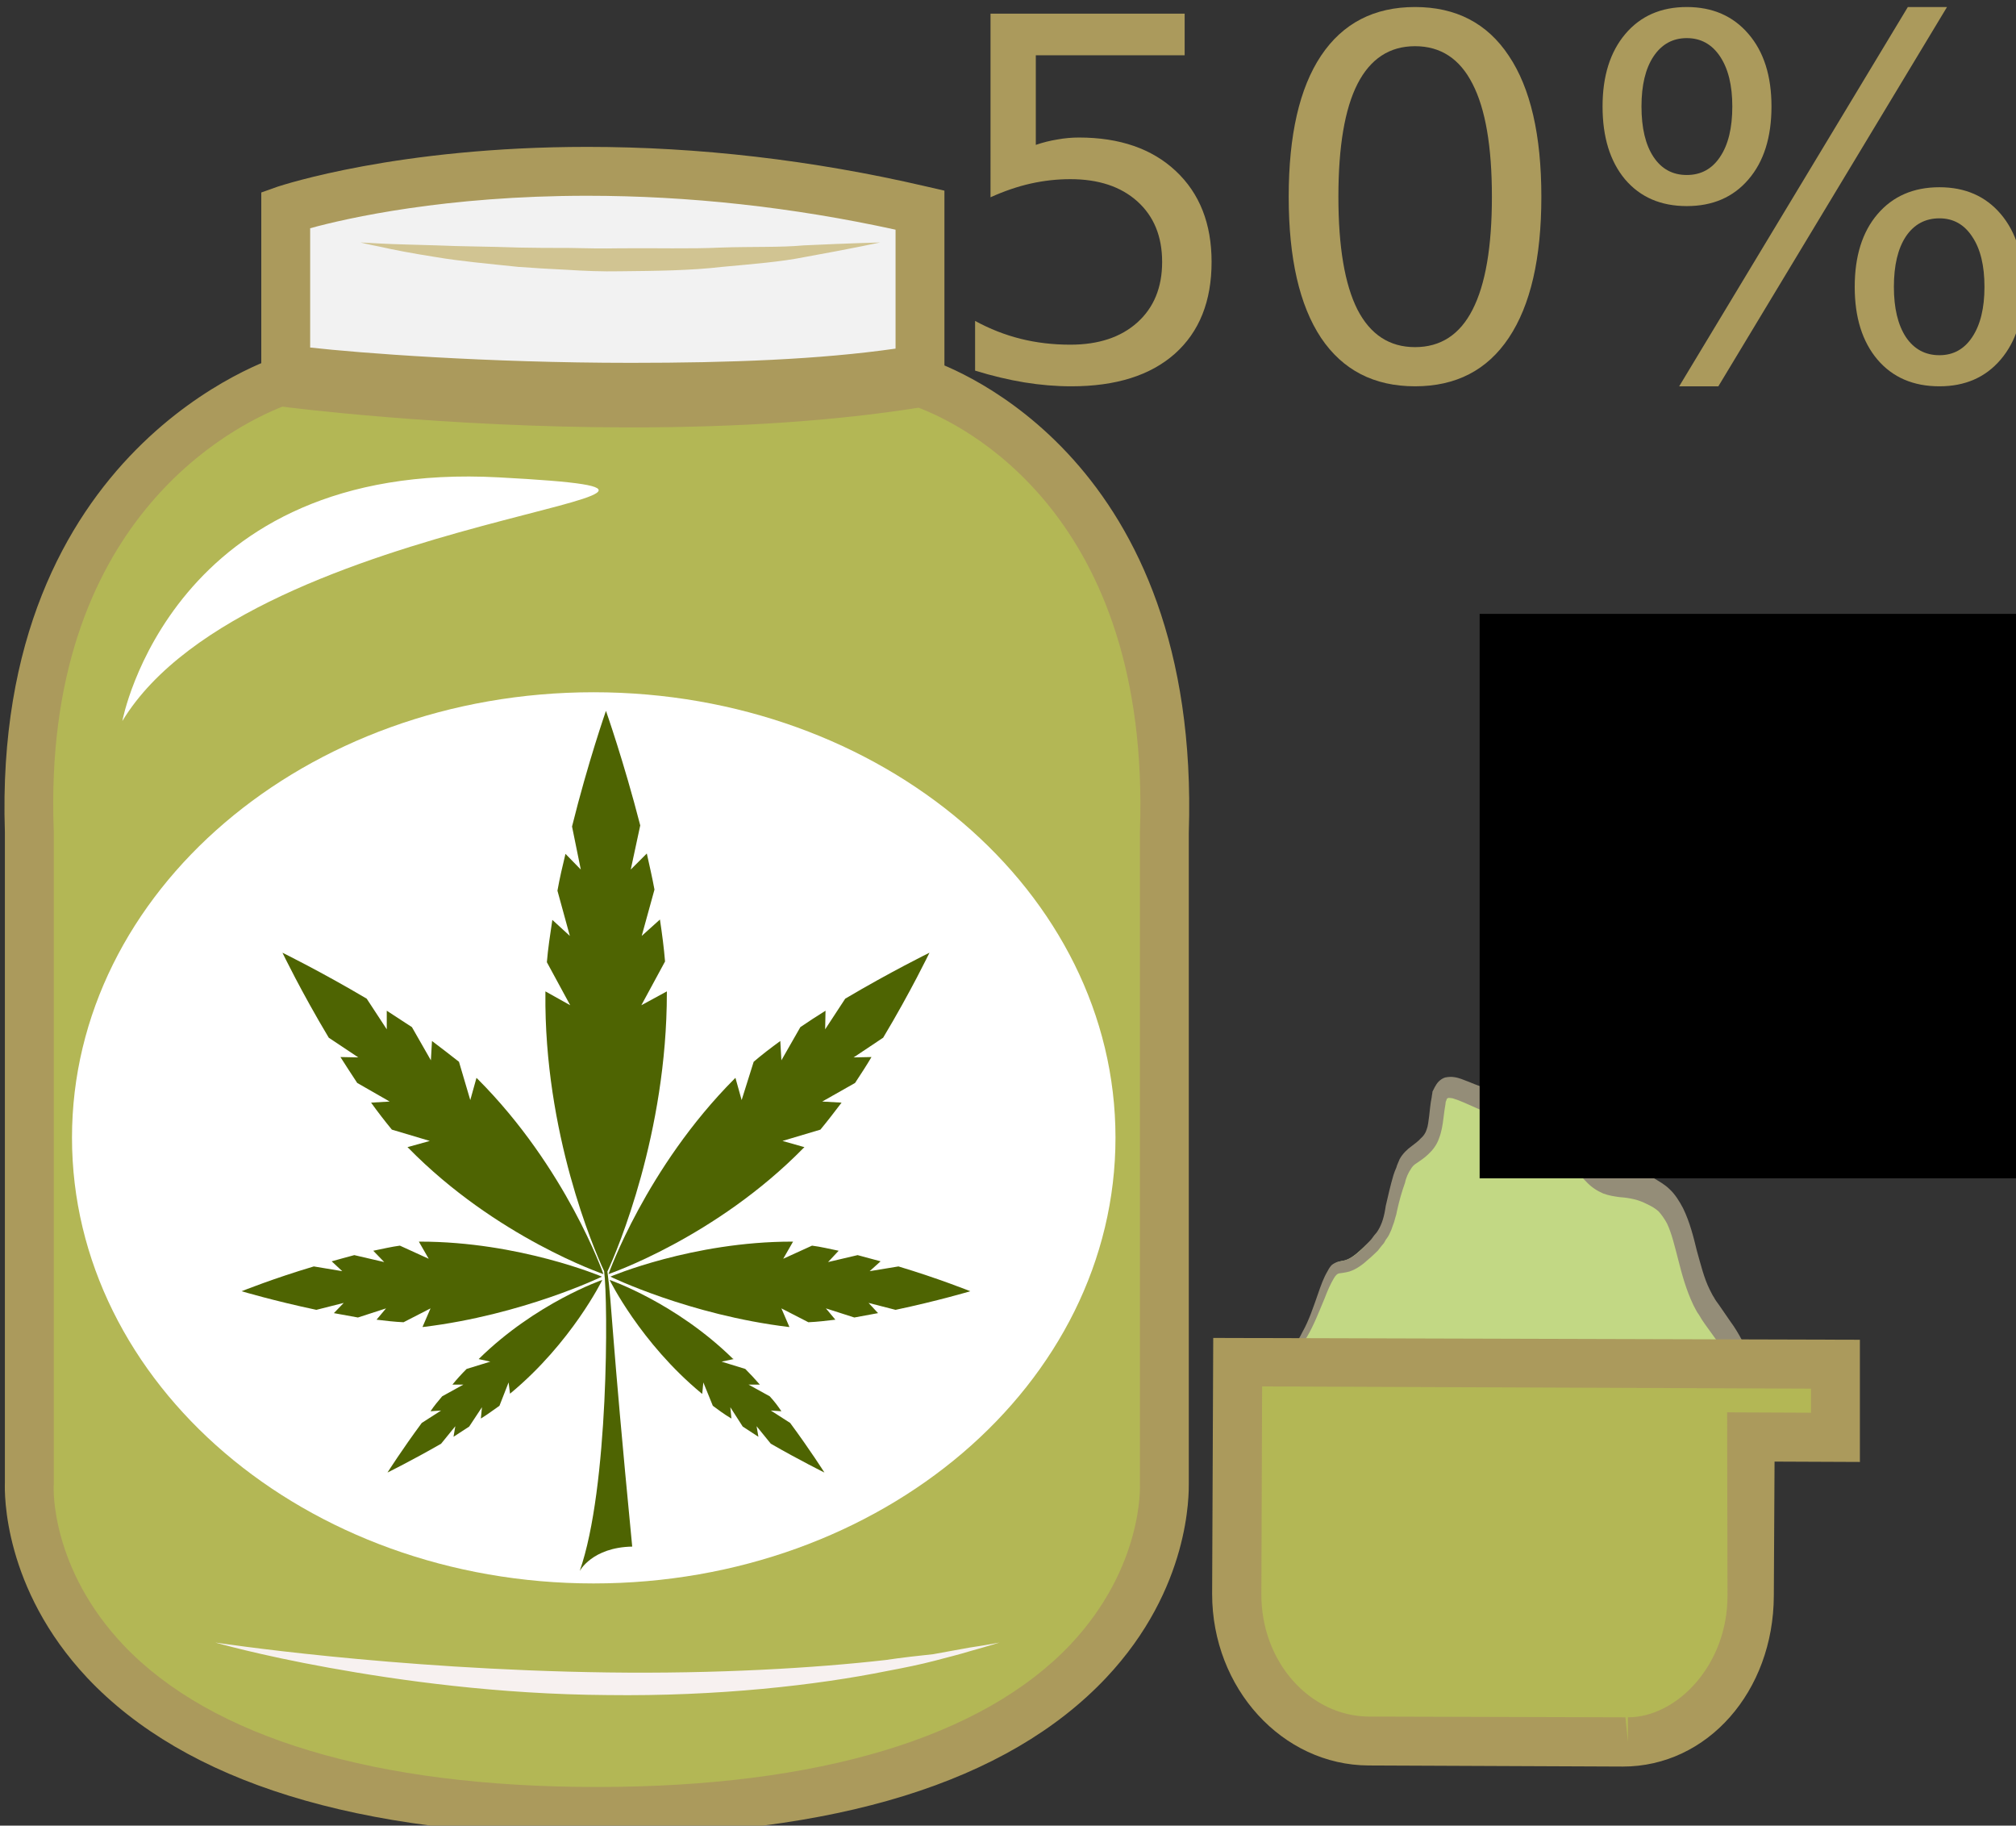 <?xml version="1.0" encoding="UTF-8" standalone="no"?>
<!-- Created with Inkscape (http://www.inkscape.org/) -->

<svg
   xmlns:dc="http://purl.org/dc/elements/1.1/"
   xmlns:cc="http://creativecommons.org/ns#"
   xmlns:rdf="http://www.w3.org/1999/02/22-rdf-syntax-ns#"
   xmlns:svg="http://www.w3.org/2000/svg"
   xmlns="http://www.w3.org/2000/svg"
   xmlns:sodipodi="http://sodipodi.sourceforge.net/DTD/sodipodi-0.dtd"
   xmlns:inkscape="http://www.inkscape.org/namespaces/inkscape"
   width="1464.753mm"
   height="1326.19mm"
   viewBox="0 0 1464.753 1326.19"
   version="1.1"
   id="svg8"
   inkscape:version="0.92.4 (5da689c313, 2019-01-14)"
   sodipodi:docname="Konopný protein 50%.svg">
  <rect x="0" y="0" width="1464.753" height="1326.19" fill="#333333" stroke="none"/>
  <defs
     id="defs2">
    <style
       type="text/css"
       id="style2">
   <![CDATA[
    .fil9 {fill:#AB9A5C}
    .fil8 {fill:#4E6402;fill-rule:nonzero}
    .fil1 {fill:#948D78;fill-rule:nonzero}
    .fil3 {fill:#AB9A5C;fill-rule:nonzero}
    .fil2 {fill:#B3B755;fill-rule:nonzero}
    .fil0 {fill:#C2D884;fill-rule:nonzero}
    .fil7 {fill:#D1C492;fill-rule:nonzero}
    .fil4 {fill:#F2F2F2;fill-rule:nonzero}
    .fil5 {fill:#F7F1F0;fill-rule:nonzero}
    .fil6 {fill:white;fill-rule:nonzero}
   ]]>
  </style>
  </defs>
  <sodipodi:namedview
     id="base"
     pagecolor="#ffffff"
     bordercolor="#666666"
     borderopacity="1.0"
     inkscape:pageopacity="0.0"
     inkscape:pageshadow="2"
     inkscape:zoom="0.065276308"
     inkscape:cx="5371.4758"
     inkscape:cy="2616.3935"
     inkscape:document-units="mm"
     inkscape:current-layer="Vrstva_x0020_1"
     showgrid="false"
     inkscape:window-width="1920"
     inkscape:window-height="1001"
     inkscape:window-x="-9"
     inkscape:window-y="-9"
     inkscape:window-maximized="1" />
  <g
     inkscape:label="Vrstva 1"
     inkscape:groupmode="layer"
     id="layer1"
     transform="translate(1062.873,485.436)">
 
 <g
   transform="matrix(0.265,0,0,0.265,-3122.615,-3730.188)"
   id="Vrstva_x0020_1">

  <g
   id="_661064128">
   <path
   d="m 11242,16162 c 27,-33 117,93 226,138 108,45 140,134 254,81 115,-53 230,-117 287,-112 57,6 78,105 218,78 139,-27 223,-62 290,-205 68,-142 19,-195 -57,-303 -76,-108 -55,-268 -148,-322 -93,-54 -145,9 -207,-107 -61,-117 -66,-232 -160,-197 -93,35 -67,62 -129,35 -62,-27 -88,-36 -98,8 -11,45 0,99 -42,134 -42,36 -35,39 -62,128 -25,89 -23,95 -100,166 -78,71 -62,-15 -109,118 -47,132 -69,141 -116,213 -47,71 -109,84 -79,138 0,0 29,14 32,9 z"
   style="fill:#c2d884;fill-rule:nonzero"
   id="path7"
   class="fil0"
   inkscape:connector-curvature="0" />

   <path
   d="m 11254,16139 c 22,0 49,23 87,54 37,32 83,70 133,91 38,16 66,36 92,54 33,24 59,42 92,42 18,0 36,-5 58,-14 21,-11 44,-22 66,-32 96,-46 177,-86 229,-81 24,2 43,18 62,35 28,23 55,47 109,47 13,0 27,-2 42,-5 140,-27 214,-61 278,-195 60,-125 26,-173 -43,-268 l -13,-18 c -35,-50 -49,-108 -64,-164 -17,-68 -32,-126 -78,-153 -33,-20 -60,-23 -86,-25 -44,-6 -85,-11 -128,-90 -17,-33 -30,-66 -41,-94 -32,-79 -48,-113 -97,-94 -35,12 -52,24 -65,32 -10,8 -21,15 -35,15 -10,0 -22,-4 -42,-13 -28,-12 -51,-21 -63,-21 -4,0 -9,0 -13,18 -3,12 -4,25 -6,38 -3,35 -7,75 -42,105 -29,25 -30,29 -43,76 -3,12 -7,27 -13,44 l -5,21 c -21,71 -25,84 -100,152 -32,30 -50,35 -66,38 -9,2 -14,3 -38,73 -36,104 -59,135 -89,175 -8,12 -18,24 -29,42 -18,27 -38,46 -54,61 -28,29 -35,37 -27,55 5,2 10,4 14,5 4,-4 11,-6 18,-6 z m 404,275 c -44,0 -77,-23 -111,-48 -26,-18 -51,-37 -86,-51 -54,-22 -103,-63 -142,-96 -24,-21 -55,-46 -65,-46 0,2 -6,7 -15,7 -12,0 -29,-9 -36,-11 l -4,-3 -3,-5 c -27,-45 1,-72 30,-100 15,-15 33,-32 50,-55 11,-18 20,-32 30,-44 28,-39 48,-67 83,-166 28,-77 35,-89 63,-95 9,-1 23,-4 50,-29 69,-62 70,-70 90,-138 l 7,-21 c 5,-17 9,-31 11,-42 14,-50 17,-61 54,-93 25,-21 28,-52 31,-83 2,-14 3,-28 6,-43 2,-10 11,-43 46,-43 19,0 43,9 76,24 15,6 24,9 29,9 4,0 7,-2 17,-9 13,-8 33,-21 70,-36 14,-5 26,-7 37,-7 55,0 78,55 104,120 11,28 24,60 41,91 33,64 60,68 101,72 27,3 60,7 99,30 58,34 76,101 94,173 13,54 27,109 58,153 l 14,19 c 68,96 114,158 45,302 -69,145 -155,186 -302,213 -17,3 -33,5 -48,5 -66,0 -102,-31 -131,-55 -16,-14 -29,-26 -44,-27 -42,-4 -123,36 -211,78 -22,10 -44,22 -66,32 -27,12 -49,18 -72,18 z"
   style="fill:#c2d884;fill-rule:nonzero"
   id="path9"
   class="fil0"
   inkscape:connector-curvature="0" />

   <path
   d="m 11242,16162 c 0,-1 0,1 -4,1 -5,-1 -13,-3 -28,-10 -2,-3 -7,-11 -9,-23 -4,-13 2,-32 12,-45 9,-15 23,-29 36,-47 14,-18 27,-42 44,-65 17,-23 36,-47 51,-78 17,-30 29,-66 43,-106 7,-20 14,-41 26,-61 3,-6 7,-12 11,-16 5,-4 11,-7 17,-9 10,-2 18,-3 25,-6 14,-5 30,-18 44,-32 7,-8 15,-15 22,-23 l 9,-12 6,-7 4,-6 c 11,-18 17,-39 21,-67 6,-26 13,-57 21,-84 2,-7 5,-14 8,-21 2,-8 6,-15 9,-23 8,-15 22,-28 32,-35 9,-7 19,-14 26,-22 7,-6 13,-14 16,-24 4,-10 5,-23 7,-37 2,-16 3,-33 7,-52 0,-4 2,-10 2,-15 3,-5 5,-11 9,-17 6,-11 16,-19 26,-22 10,-2 18,-2 24,-1 8,1 14,3 20,5 25,9 50,21 68,25 l 3,1 c 1,0 2,0 2,0 2,-1 3,0 5,-1 2,-1 8,-6 13,-9 12,-8 24,-15 37,-22 13,-6 25,-12 39,-17 7,-2 14,-4 22,-5 8,-1 17,0 26,1 17,4 34,17 46,32 12,16 20,33 28,49 15,34 26,66 40,96 14,29 29,58 46,75 8,8 17,15 27,19 11,4 23,6 36,7 28,2 60,7 90,21 13,8 30,17 44,31 14,13 26,32 36,51 19,39 29,80 38,117 11,39 20,76 35,106 4,7 7,15 12,22 3,6 8,13 14,21 10,15 21,30 31,45 11,15 21,31 31,50 10,19 18,41 24,67 5,25 4,53 0,77 -2,12 -4,23 -7,34 -3,11 -7,21 -11,31 -8,20 -16,38 -26,54 -9,17 -17,34 -29,49 l -16,23 c -5,8 -12,13 -18,20 l -18,19 c -7,5 -14,9 -21,15 -53,39 -110,53 -163,65 -27,5 -54,11 -82,10 -28,0 -57,-7 -82,-22 -27,-14 -49,-38 -67,-52 -9,-7 -17,-10 -26,-11 -11,1 -21,0 -31,3 -45,9 -89,29 -130,47 -42,18 -82,36 -120,53 -20,9 -41,14 -62,14 -20,1 -40,-4 -58,-14 -35,-19 -64,-45 -92,-63 -15,-10 -29,-17 -42,-24 -14,-7 -28,-14 -41,-22 -25,-15 -46,-33 -66,-49 -38,-33 -67,-61 -88,-74 -10,-8 -19,-11 -25,-10 -6,1 -9,5 -9,5 0,0 2,-4 9,-6 6,-2 15,1 26,7 22,12 52,39 91,68 20,14 42,30 67,43 13,8 26,12 41,18 14,7 29,13 43,22 31,17 60,41 93,57 32,16 69,10 105,-7 38,-19 76,-39 118,-60 41,-21 85,-42 134,-56 11,-3 25,-4 39,-4 15,0 30,6 42,15 25,18 43,37 64,47 21,12 44,15 67,15 24,0 49,-6 74,-12 52,-12 104,-28 148,-63 6,-4 12,-8 16,-13 l 16,-16 c 4,-6 10,-9 15,-16 l 13,-20 c 9,-11 16,-28 25,-42 7,-15 15,-30 21,-46 2,-8 5,-16 7,-24 3,-8 4,-15 6,-23 2,-16 2,-29 -1,-43 -6,-28 -23,-57 -43,-86 -10,-14 -21,-29 -31,-43 -5,-7 -11,-16 -16,-25 -7,-9 -11,-19 -16,-28 -19,-40 -31,-83 -41,-123 -10,-38 -18,-73 -31,-100 -7,-13 -15,-24 -23,-33 -9,-8 -19,-14 -32,-20 -23,-12 -47,-17 -75,-19 -14,-2 -29,-4 -45,-10 -16,-7 -32,-17 -45,-31 -7,-7 -14,-14 -19,-23 -5,-8 -10,-15 -15,-24 -9,-17 -17,-33 -24,-49 -15,-33 -27,-67 -39,-97 -6,-13 -13,-27 -19,-36 -8,-8 -14,-13 -22,-16 -9,-1 -18,-1 -28,3 -11,3 -23,8 -35,13 -11,6 -21,12 -32,18 -6,5 -11,9 -21,13 -4,1 -9,2 -14,2 h -8 l -5,-1 -12,-2 -9,-4 c -7,-3 -13,-6 -18,-8 -11,-5 -23,-10 -33,-14 -6,-2 -12,-4 -15,-5 -5,-1 -10,-1 -12,-1 -1,1 -3,2 -4,3 0,1 0,2 -1,4 -1,2 -2,4 -2,8 -2,11 -4,26 -6,42 -2,17 -5,36 -12,54 -6,18 -18,33 -29,43 -10,10 -21,17 -31,24 -10,6 -14,11 -19,20 -3,4 -5,9 -8,15 -2,6 -5,12 -6,19 -9,25 -16,50 -22,77 -1,7 -3,14 -5,20 -2,8 -4,15 -7,22 -2,7 -5,14 -8,20 -3,7 -7,13 -11,18 l -5,9 -6,7 -11,14 c -9,8 -16,16 -25,23 -16,15 -34,28 -53,34 -11,3 -21,4 -28,5 -5,1 -9,5 -14,13 -9,15 -18,35 -25,54 -16,38 -30,75 -49,107 -18,30 -38,54 -55,75 -18,22 -32,44 -46,61 -15,17 -29,31 -39,44 -11,12 -16,27 -13,40 1,12 6,20 8,24 13,7 22,9 27,10 4,0 4,-2 4,-1 z"
   style="fill:#948d78;fill-rule:nonzero"
   id="path11"
   class="fil1"
   inkscape:connector-curvature="0" />

   <path
   d="m 10964,14525 c 35,-920 -534,-1188 -668,-1232 v 1 c -770,125 -1741,0 -1741,0 v -9 c 0,0 -736,219 -702,1240 v 1785 c 0,0 -54,899 1556,899 1610,0 1555,-899 1555,-899 z"
   style="fill:#b3b755;fill-rule:nonzero"
   id="path13"
   class="fil2"
   inkscape:connector-curvature="0" />

   <path
   d="m 8547,13359 c -131,52 -660,310 -627,1163 v 1790 3 c -1,8 -9,228 192,440 241,253 690,388 1297,388 609,0 1058,-136 1299,-391 200,-213 190,-435 190,-437 v -5 -1785 c 31,-874 -491,-1119 -607,-1163 -228,36 -492,54 -789,54 -513,0 -950,-56 -955,-57 z m 862,3917 c -656,0 -1127,-146 -1397,-432 -231,-246 -227,-506 -226,-535 v -1784 c -35,-1058 743,-1301 750,-1303 l 87,-26 v 38 c 133,14 483,48 879,48 272,0 516,-16 726,-46 v -35 l 89,28 c 76,25 748,276 715,1298 v 1782 c 0,29 5,289 -227,535 -270,286 -740,432 -1396,432 z"
   style="fill:#ab9a5c;fill-rule:nonzero"
   id="path15"
   class="fil3"
   inkscape:connector-curvature="0" />

   <path
   d="m 8555,12820 v 429 8 c 0,0 971,126 1741,0 v -1 -436 c -1038,-238 -1741,0 -1741,0 z"
   style="fill:#f2f2f2;fill-rule:nonzero"
   id="path17"
   class="fil4"
   inkscape:connector-curvature="0" />

   <path
   d="m 8623,13197 c 133,15 483,42 879,42 h 1 c 271,0 515,-9 725,-39 v -326 c -283,-62 -568,-93 -845,-93 -388,0 -658,61 -760,89 z m 880,176 h -1 c -513,0 -950,-53 -955,-54 l -58,-3 v -544 l 45,-16 c 13,-4 329,-109 849,-109 305,0 617,36 927,108 l 52,12 v 546 l -56,6 c -230,38 -501,54 -803,54 z"
   style="fill:#ab9a5c;fill-rule:nonzero"
   id="path19"
   class="fil3"
   inkscape:connector-curvature="0" />

   <path
   d="m 10513,16747 c 0,0 -28,9 -82,24 -26,8 -58,16 -96,26 -38,10 -82,19 -130,28 -193,39 -465,70 -767,66 -300,-2 -571,-40 -764,-75 -194,-35 -311,-69 -311,-69 0,0 482,74 1076,82 298,4 568,-12 761,-34 48,-7 92,-12 131,-16 38,-7 71,-13 99,-18 54,-8 83,-14 83,-14 z"
   style="fill:#f7f1f0;fill-rule:nonzero"
   id="path21"
   class="fil5"
   inkscape:connector-curvature="0" />

   <path
   d="m 8108,14221 c 0,0 133,-717 1033,-668 899,48 -680,85 -1033,668 z"
   style="fill:#ffffff;fill-rule:nonzero"
   id="path23"
   class="fil6"
   inkscape:connector-curvature="0" />

   <path
   d="m 10186,12909 c 0,0 -79,17 -207,40 -64,13 -141,19 -227,27 -85,10 -180,11 -279,12 -50,1 -98,-1 -145,-4 -46,-2 -92,-5 -134,-8 -86,-9 -163,-16 -227,-27 -64,-10 -116,-20 -151,-28 -36,-7 -55,-12 -55,-12 0,0 20,1 56,3 36,2 88,3 153,5 64,3 142,3 227,6 42,1 87,1 133,1 47,1 94,2 143,1 98,-1 192,2 276,-2 86,-3 163,0 227,-6 129,-6 210,-8 210,-8 z"
   style="fill:#d1c492;fill-rule:nonzero"
   id="path25"
   class="fil7"
   inkscape:connector-curvature="0" />

   <path
   d="m 12805,15984 h -234 l -306,-1 -1099,-4 -2,635 c -1,222 161,403 361,403 l 696,2 c 201,1 347,-178 348,-400 l 1,-435 235,1 z"
   style="fill:#b3b755;fill-rule:nonzero"
   id="path27"
   class="fil2"
   inkscape:connector-curvature="0" />

   <path
   d="m 11233,16045 -2,569 c -1,185 132,335 295,336 l 703,2 7,67 v -67 c 134,0 273,-143 273,-333 l -1,-503 230,1 v -66 z m 989,1042 h -1 l -696,-3 c -237,-1 -429,-212 -429,-470 l 3,-702 1773,5 v 335 l -234,-1 -2,368 c -1,262 -182,468 -414,468 z"
   style="fill:#ab9a5c;fill-rule:nonzero"
   id="path29"
   class="fil3"
   inkscape:connector-curvature="0" />

   <path
   d="m 10831,15363 c 0,675 -640,1222 -1431,1222 -790,0 -1430,-547 -1430,-1222 0,-674 640,-1221 1430,-1221 791,0 1431,547 1431,1221 z"
   style="fill:#ffffff;fill-rule:nonzero"
   id="path31"
   class="fil6"
   inkscape:connector-curvature="0" />

   <path
   d="m 9062,15260 -31,-105 c -24,-19 -49,-38 -74,-57 l -3,53 -52,-91 c -23,-15 -46,-30 -69,-45 v 51 l -55,-84 c -125,-74 -231,-126 -231,-126 0,0 52,108 127,233 l 81,54 -49,-1 c 15,24 31,48 46,71 l 89,51 -51,3 c 18,25 38,51 57,74 l 104,31 -61,17 c 1,1 1,2 2,2 241,246 535,346 535,346 0,0 -102,-292 -345,-535 -1,-1 -2,-2 -3,-3 z"
   style="fill:#4e6402;fill-rule:nonzero"
   id="path33"
   class="fil8"
   inkscape:connector-curvature="0" />

   <path
   d="m 8948,15695 -79,-36 c -23,3 -48,9 -73,14 l 30,31 -82,-19 c -21,6 -42,11 -62,17 l 29,27 -78,-13 c -111,33 -198,68 -198,68 0,0 91,27 205,51 l 75,-19 -27,28 c 22,4 44,8 66,12 l 77,-25 -26,31 c 25,3 50,6 74,7 l 74,-38 -22,51 h 2 c 273,-33 490,-138 490,-138 0,0 -226,-96 -499,-96 h -3 z"
   style="fill:#4e6402;fill-rule:nonzero"
   id="path35"
   class="fil8"
   inkscape:connector-curvature="0" />

   <path
   d="m 9117,15977 -65,20 c -13,13 -26,27 -39,43 h 30 l -58,32 c -11,13 -22,26 -32,41 l 29,-2 -53,34 c -54,73 -94,136 -94,136 0,0 67,-33 147,-79 l 39,-48 -5,29 c 15,-10 28,-18 43,-28 l 35,-53 -3,31 c 21,-13 35,-24 51,-35 l 25,-64 4,31 c 0,0 1,-1 1,-1 168,-139 252,-311 252,-311 0,0 -181,62 -338,216 0,0 0,0 -1,1 z"
   style="fill:#4e6402;fill-rule:nonzero"
   id="path37"
   class="fil8"
   inkscape:connector-curvature="0" />

   <path
   d="m 9806,15260 33,-105 c 22,-19 47,-38 73,-57 l 3,53 52,-91 c 22,-15 45,-30 69,-45 l -1,51 55,-84 c 125,-74 231,-126 231,-126 0,0 -52,108 -127,233 l -81,54 49,-1 c -14,24 -30,48 -45,71 l -90,51 53,3 c -19,25 -39,51 -58,74 l -104,31 60,17 c -1,1 -1,2 -2,2 -241,246 -535,346 -535,346 0,0 103,-292 345,-535 1,-1 2,-2 3,-3 z"
   style="fill:#4e6402;fill-rule:nonzero"
   id="path39"
   class="fil8"
   inkscape:connector-curvature="0" />

   <path
   d="m 9920,15695 79,-36 c 24,3 48,9 73,14 l -29,31 81,-19 c 21,6 42,11 63,17 l -30,27 79,-13 c 110,33 197,68 197,68 0,0 -91,27 -205,51 l -74,-19 26,28 c -21,4 -44,8 -65,12 l -78,-25 26,31 c -25,3 -50,6 -74,7 l -74,-38 22,51 h -2 c -273,-33 -489,-138 -489,-138 0,0 225,-96 498,-96 h 3 z"
   style="fill:#4e6402;fill-rule:nonzero"
   id="path41"
   class="fil8"
   inkscape:connector-curvature="0" />

   <path
   d="m 9751,15977 65,20 c 13,13 26,27 40,43 h -31 l 58,32 c 12,13 22,26 32,41 l -29,-2 53,34 c 54,73 94,136 94,136 0,0 -67,-33 -147,-79 l -39,-48 5,29 c -15,-10 -28,-18 -43,-28 l -34,-53 3,31 c -22,-13 -36,-24 -51,-35 l -26,-64 -3,31 c -1,0 -2,-1 -2,-1 -168,-139 -252,-311 -252,-311 0,0 181,62 338,216 1,0 1,0 2,1 z"
   style="fill:#4e6402;fill-rule:nonzero"
   id="path43"
   class="fil8"
   inkscape:connector-curvature="0" />

   <path
   d="m 9601,14966 c 0,-1 0,-3 0,-4 l -70,38 65,-120 c -3,-37 -8,-75 -14,-115 l -50,45 35,-127 c -6,-33 -14,-67 -21,-99 l -44,44 26,-121 c -45,-175 -94,-314 -94,-314 0,0 -49,140 -93,317 l 24,118 -42,-43 c -8,33 -16,67 -22,101 l 34,124 -48,-44 c -6,40 -12,79 -15,116 l 64,118 -68,-38 c 0,2 0,3 0,4 -4,384 133,703 161,763 11,83 13,595 -67,822 0,0 34,-65 144,-67 -59,-608 -55,-657 -68,-754 28,-60 163,-379 163,-764 z"
   style="fill:#4e6402;fill-rule:nonzero"
   id="path45"
   class="fil8"
   inkscape:connector-curvature="0" />

  </g>

  
 <g
   aria-label="50%"
   transform="matrix(2.062,0,0,2.062,13379.995,13267.735)"
   style="font-style:normal;font-variant:normal;font-weight:normal;font-stretch:normal;font-size:666.667px;line-height:0;font-family:SimSun;-inkscape-font-specification:SimSun;letter-spacing:0px;word-spacing:0px;fill:#ab9a5c;fill-opacity:1;stroke:none"
   id="flowRoot821">
  <path
     d="m -1402.345,-478.185 h 258.138 v 55.339 h -197.917 v 119.141 q 14.323,-4.883 28.646,-7.161 14.323,-2.604 28.646,-2.604 81.38,0 128.906,44.596 47.526,44.596 47.526,120.768 0,78.451 -48.828,122.07 -48.828,43.294 -137.695,43.294 -30.599,0 -62.5,-5.208 -31.576,-5.208 -65.43,-15.625 V -69.656 q 29.297,15.951 60.547,23.763 31.25,7.812 66.081,7.812 56.315,0 89.193,-29.622 32.878,-29.622 32.878,-80.404 0,-50.781 -32.878,-80.404 -32.878,-29.622 -89.193,-29.622 -26.367,0 -52.734,5.859 -26.042,5.859 -53.385,18.229 z"
     style="font-style:normal;font-variant:normal;font-weight:normal;font-stretch:normal;font-family:sans-serif;-inkscape-font-specification:sans-serif;fill:#ab9a5c;fill-opacity:1"
     id="path919"
     inkscape:connector-curvature="0" />
  <path
     d="m -837.892,-434.891 q -50.781,0 -76.497,50.13 -25.391,49.805 -25.391,150.065 0,99.935 25.391,150.065 25.716,49.805 76.497,49.805 51.107,0 76.497,-49.805 25.716,-50.13 25.716,-150.065 0,-100.26 -25.716,-150.065 -25.391,-50.13 -76.497,-50.13 z m 0,-52.083 q 81.706,0 124.674,64.779 43.294,64.453 43.294,187.5 0,122.721 -43.294,187.5 -42.969,64.453 -124.674,64.453 -81.706,0 -125,-64.453 -42.969,-64.779 -42.969,-187.5 0,-123.047 42.969,-187.5 43.294,-64.779 125,-64.779 z"
     style="font-style:normal;font-variant:normal;font-weight:normal;font-stretch:normal;font-family:sans-serif;-inkscape-font-specification:sans-serif;fill:#ab9a5c;fill-opacity:1"
     id="path921"
     inkscape:connector-curvature="0" />
  <path
     d="m -140.626,-206.049 q -28.32,0 -44.596,24.089 -15.951,24.089 -15.951,67.057 0,42.318 15.951,66.732 16.276,24.089 44.596,24.089 27.669,0 43.62,-24.089 16.276,-24.414 16.276,-66.732 0,-42.643 -16.276,-66.732 -15.951,-24.414 -43.62,-24.414 z m 0,-41.341 q 51.432,0 81.706,35.807 30.273,35.807 30.273,96.68 0,60.872 -30.599,96.68 -30.273,35.482 -81.38,35.482 -52.083,0 -82.357,-35.482 -30.273,-35.807 -30.273,-96.68 0,-61.198 30.273,-96.68 30.599,-35.807 82.357,-35.807 z m -335.938,-198.242 q -27.995,0 -44.271,24.414 -15.951,24.089 -15.951,66.406 0,42.969 15.951,67.057 15.951,24.089 44.271,24.089 28.32,0 44.271,-24.089 16.276,-24.089 16.276,-67.057 0,-41.992 -16.276,-66.406 -16.276,-24.414 -44.271,-24.414 z m 293.945,-41.341 h 52.083 L -434.572,17.258 h -52.083 z m -293.945,0 q 51.432,0 82.031,35.807 30.599,35.482 30.599,96.354 0,61.523 -30.599,97.005 -30.273,35.482 -82.031,35.482 -51.758,0 -82.031,-35.482 -29.948,-35.807 -29.948,-97.005 0,-60.547 30.273,-96.354 30.273,-35.807 81.706,-35.807 z"
     style="font-style:normal;font-variant:normal;font-weight:normal;font-stretch:normal;font-family:sans-serif;-inkscape-font-specification:sans-serif;fill:#ab9a5c;fill-opacity:1"
     id="path923"
     inkscape:connector-curvature="0" />
</g>
</g>

<flowRoot
   xml:space="preserve"
   id="flowRoot870"
   style="font-style:normal;font-variant:normal;font-weight:normal;font-stretch:normal;font-size:666.667px;line-height:0;font-family:sans-serif;-inkscape-font-specification:sans-serif;letter-spacing:0px;word-spacing:0px;fill:#000000;fill-opacity:1;stroke:none"
   transform="scale(0.265)"><flowRegion
     id="flowRegion872"
     style="font-style:normal;font-variant:normal;font-weight:normal;font-stretch:normal;font-size:666.667px;font-family:sans-serif;-inkscape-font-specification:sans-serif"><rect
       id="rect874"
       width="3588.572"
       height="2640"
       x="2125.714"
       y="-2317.48"
       style="font-style:normal;font-variant:normal;font-weight:normal;font-stretch:normal;font-size:666.667px;font-family:sans-serif;-inkscape-font-specification:sans-serif" /></flowRegion><flowPara
     id="flowPara876"></flowPara></flowRoot><flowRoot
   xml:space="preserve"
   id="flowRoot878"
   style="font-style:normal;font-variant:normal;font-weight:normal;font-stretch:normal;font-size:192px;line-height:0;font-family:SimSun;-inkscape-font-specification:SimSun;letter-spacing:0px;word-spacing:0px;fill:#000000;fill-opacity:1;stroke:none"
   transform="scale(0.265)"><flowRegion
     id="flowRegion880"
     style="font-size:192px"><rect
       id="rect882"
       width="3753.276"
       height="1547.269"
       x="45.958"
       y="-148.998"
       style="font-size:192px" /></flowRegion><flowPara
     id="flowPara884"></flowPara></flowRoot></g>
</svg>
